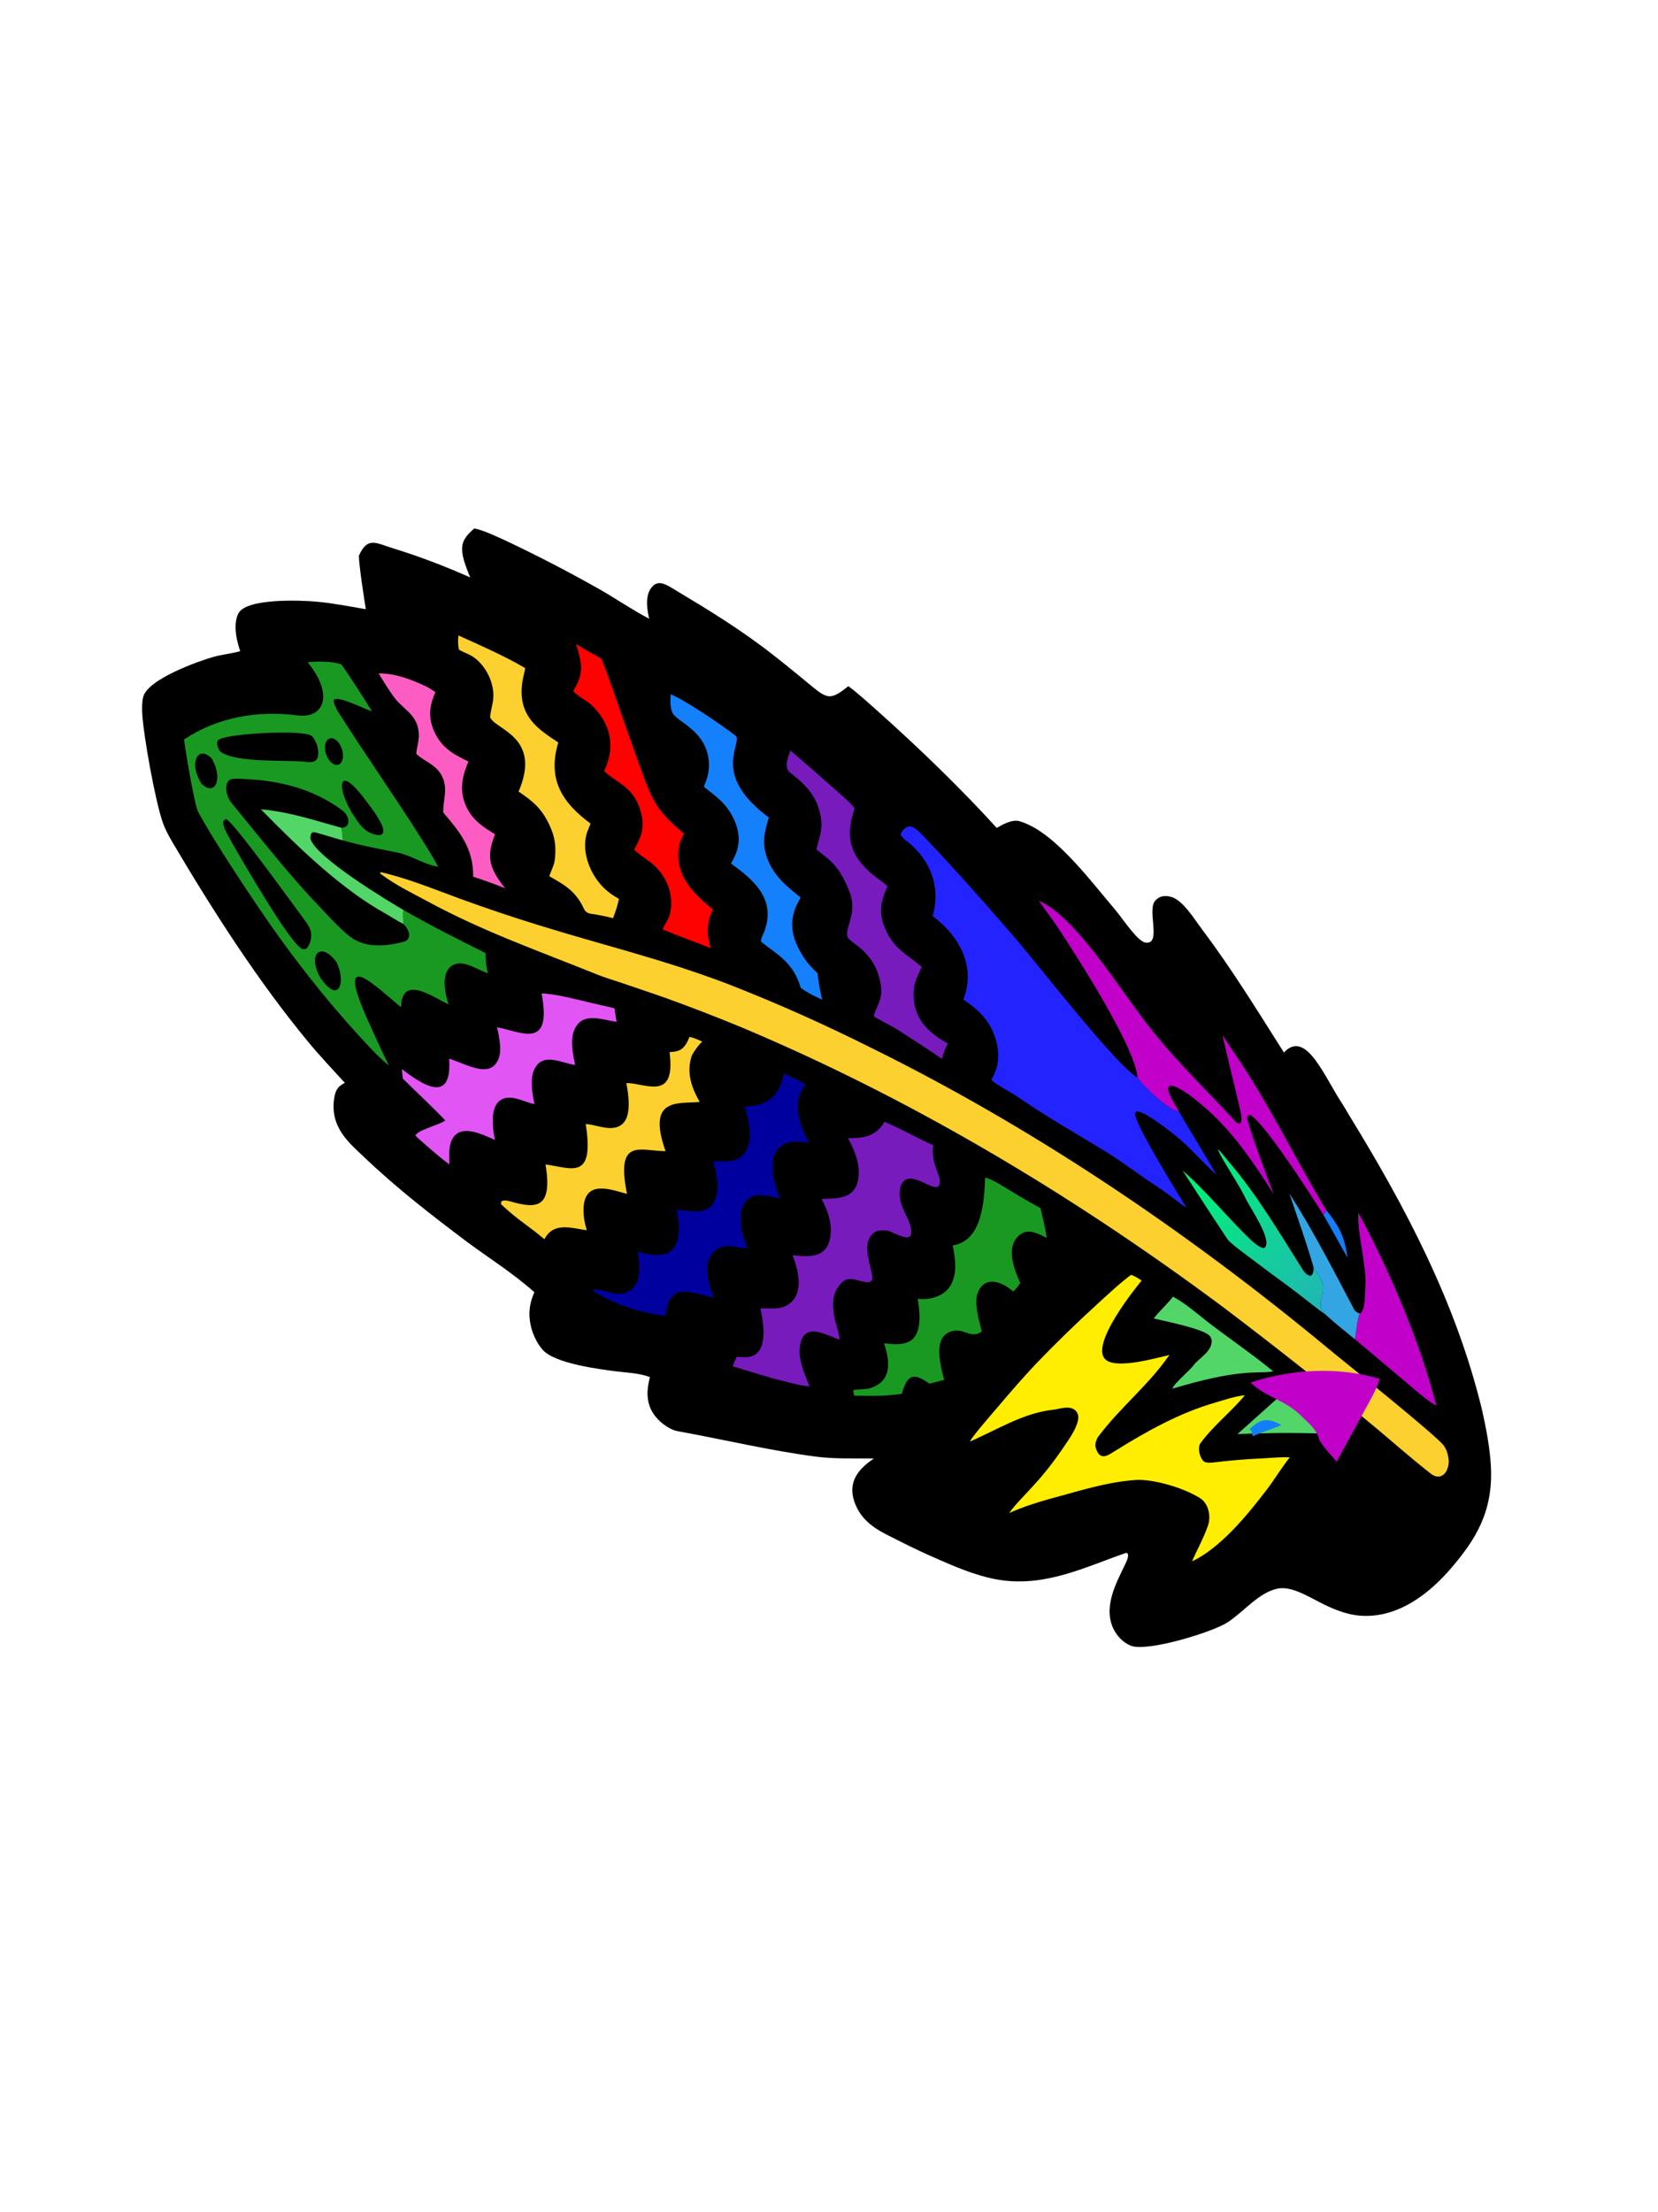 <svg width="497" height="663" viewBox="0 0 497 663" fill="none" xmlns="http://www.w3.org/2000/svg">
<path d="M51.564 252.231C50.474 250.321 49.487 248.523 48.737 246.35C46.489 239.837 42.985 220.428 42.635 213.772C42.545 212.067 42.572 210.371 42.92 208.919C44.199 203.58 59.627 198.117 63.846 196.928C66.518 196.176 69.326 195.917 72 195.177C71.52 193.629 71.061 192.137 70.823 190.561C70.424 187.917 70.552 185.432 71.543 183.72C74.117 179.266 90.276 179.896 95.02 180.347C99.848 180.806 104.771 181.742 109.658 182.6C109.078 178.955 107.636 169.668 107.573 166.592C110.175 160.715 112.7 162.783 117.875 164.362C125.545 166.726 133.249 169.637 140.959 173.082C137.303 164.396 137.807 162.158 142.139 158.418C144.486 158.656 150.216 161.41 152.784 162.616C161.871 166.93 170.952 171.659 180.009 176.792C184.716 179.494 189.983 183.081 194.598 185.454C193.545 181.096 193.661 177.33 195.96 175.418C197.826 173.904 200.007 175.398 202.238 176.735C212.366 182.806 221.939 188.614 231.871 196.384C234.679 198.591 237.479 200.843 240.271 203.142C247.822 209.359 248.201 210.572 254.288 205.664C256.235 206.967 261.311 211.534 263.344 213.356C275.138 223.92 287.539 235.774 298.77 248.143C300.504 247.162 303.272 245.565 305.497 246.109C315.606 248.991 325.762 262.583 334.41 272.832C336.715 275.564 340.996 282.232 343.423 282.533C348.261 283.134 343.817 272.978 346.209 270.06C347.413 268.591 348.995 268.306 350.839 268.762C354.53 269.642 357.752 275.162 360.733 279.123C369.29 290.492 377.006 303.072 384.867 315.463C391.569 308.267 397.181 323.204 402.498 331.039C403.259 332.273 404.016 333.612 404.77 334.844C421.106 361.506 436.405 390.216 444.227 422.483C445.491 428.1 446.58 433.82 446.9 439.322C447.724 453.502 441.75 461.894 435.736 469.149C428.258 478.17 418.245 485.495 406.833 484.177C403.711 483.817 400.361 482.583 397.161 481.036C392.428 478.747 387.224 475.198 382.801 476.189C377.203 477.445 372.861 483.075 367.994 486.252C363.426 489.233 344.034 495.144 339.072 493.296C337.357 492.658 335.42 491.136 334.128 488.881C330.159 481.955 335.016 473.76 336.947 469.541C337.39 468.573 338.209 467.289 338.157 465.916C337.892 465.524 337.808 465.35 337.442 465.477C325.577 469.581 313.976 475.446 300.492 473.669C294.434 472.87 288.203 470.434 282.005 467.7C277.621 465.828 273.235 463.766 268.854 461.518C265.028 459.547 259.437 457.341 256.773 451.724C252.929 443.619 258.681 439.453 261.929 437.159C256.186 437.061 250.344 437.349 244.466 436.58C230.779 434.791 216.835 431.439 203.052 428.95C200.495 428.489 196.039 425.445 194.703 421.382C193.609 418.13 194.214 415.326 194.811 412.748C191.372 411.489 187.862 411.454 184.503 411.008C180.276 410.448 166.373 408.795 162.666 404.575C161.011 402.691 159.643 399.901 159.069 397.167C158.213 393.089 158.97 390.058 160.185 387.318C153.669 381.521 146.624 377.138 139.992 372.223C129.577 364.375 119.315 356.488 109.246 346.916C104.63 342.527 98.913 337.939 100.161 329.275C100.582 326.358 101.614 325.444 103.37 324.57C99.617 320.444 95.893 316.528 92.239 312.102C77.484 294.227 64.113 273.483 51.564 252.231Z" fill="black"/>
<path d="M116.583 319.392C113.443 316.842 110.636 313.727 107.688 310.528C97.248 299.132 87.311 286.489 78.027 272.792C73.844 266.7 63.157 250.526 59.346 243.207C58.315 241.227 55.533 224.86 55.168 221.637C64.949 215.116 76.996 212.824 89.164 214.423C97.021 215.457 100.275 208.368 92.219 198.485C94.487 198.167 99.903 198.155 102.309 199.15C103.889 201.177 110.036 210.718 111.467 213.198C109.526 212.66 100.527 207.964 99.964 210.006C100.155 211.107 100.842 212.541 101.408 213.432C109.618 226.366 118.309 238.669 126.494 251.647C128.183 254.326 129.816 256.884 131.326 259.769C127.337 259.22 123.355 256.466 119.587 255.654C113.868 254.421 108.571 253.552 102.77 251.871C100.046 251.155 97.3 250.227 94.58 249.49C93.455 249.184 93.179 249.718 92.993 251.139C93.892 256.65 117.309 270.658 120.886 272.724C129.487 277.622 136.899 281.377 145.513 285.648C145.577 288.093 145.699 289.254 146.241 291.718C143.094 290.64 139.55 288.073 136.618 288.922C132.735 290.042 132.586 295.174 134.432 301.012C129.751 298.886 120.417 291.923 120.209 301.887C113.062 296.102 99.909 282.692 110.225 305.731C112.315 310.398 114.336 314.832 116.583 319.392Z" fill="#199922"/>
<path d="M120.913 276.924C123.398 279.428 123.012 281.766 121.004 282.283C116.75 283.38 109.947 284.514 105.104 280.871C101.232 277.959 96.495 272.373 92.764 268.561C84.779 259.812 77.124 250.066 69.411 240.68C67.447 238.29 67.218 234.126 69.279 233.569C70.859 233.145 72.868 233.569 74.55 233.564C83.409 234.084 93.425 236.138 102.538 242.832C104.835 244.519 105.322 247.954 102.502 248.083L102.297 248.089C102.624 249.488 102.658 250.5 102.769 251.871C100.046 251.155 97.3 250.227 94.58 249.49C93.454 249.184 93.178 249.718 92.993 251.139C93.892 256.65 117.309 270.659 120.886 272.724C120.726 273.887 120.858 275.606 120.913 276.924Z" fill="black"/>
<path d="M120.913 276.926C119.297 276.148 117.217 274.769 115.56 273.844C102.563 266.595 90.245 254.86 78.188 242.556C87.31 243.472 93.249 245.608 102.297 248.092C102.624 249.49 102.658 250.502 102.769 251.874C100.046 251.158 97.3 250.23 94.58 249.492C93.454 249.187 93.178 249.721 92.993 251.142C93.892 256.653 117.309 270.661 120.886 272.727C120.726 273.89 120.859 275.609 120.913 276.926Z" fill="#52D668"/>
<path d="M65.787 225.071C65.312 224.004 65.16 223.794 65.044 222.715C65.149 222.323 65.168 222.056 65.407 221.826C67.429 219.879 90.427 218.599 93.354 220.521C94.104 221.012 94.645 222.435 95.071 223.398C96.159 228.115 94.35 228.715 91.751 228.36C86.524 227.644 70.164 228.882 65.787 225.071Z" fill="black"/>
<path d="M69.531 252.58C69.198 251.979 68.869 251.374 68.544 250.765C67.72 249.214 66.897 247.9 66.906 246.309C67.219 245.636 67.295 245.699 67.857 245.499C70.606 247.125 88.417 271.909 91.533 276.084C92.289 277.162 93.097 278.217 93.243 279.678C93.414 281.388 92.894 283.068 92.15 283.971C91.711 284.502 91.165 284.642 90.486 284.352C86.997 282.862 72.899 258.453 69.531 252.58Z" fill="black"/>
<path d="M105.211 243.129C104.56 242 103.978 240.8 103.475 239.551C101.939 235.773 101.975 232.244 105.297 234.986C107.299 236.639 109.508 239.78 111.305 242.135C113.66 245.357 117.746 251.651 111.972 250.009C109.058 249.181 107.299 246.609 105.211 243.129Z" fill="black"/>
<path d="M96.052 293.109C92.057 286.108 96.056 281.982 100.796 288.258C103.731 293.78 101.898 301.489 96.052 293.109Z" fill="black"/>
<path d="M60.374 234.891C59.059 232.632 58.116 230.317 58.652 227.919C58.887 226.908 59.425 226.209 60.147 225.972C61.327 225.607 62.196 226.199 63.409 227.227C66.977 233.273 64.582 238.944 60.374 234.891Z" fill="black"/>
<path d="M98.78 227.985C97.924 226.912 97.399 225.383 97.413 223.998C97.426 222.61 97.974 221.585 98.843 221.32C99.712 221.055 100.764 221.594 101.589 222.727C102.811 224.404 103.179 226.867 102.42 228.288C101.661 229.708 100.049 229.574 98.78 227.985Z" fill="black"/>
<path d="M113.971 261.824L113.972 261.597L114.221 261.429C122.248 263.279 129.819 266.407 137.851 269.357C145.701 272.22 153.54 274.856 161.364 277.266C180.494 283.224 198.236 287.385 217.731 294.756C232.212 300.385 246.713 306.833 261.199 314.09C307.859 337.1 354.195 367.648 399.267 405.117C403.736 408.784 431.007 430.613 432.83 433.347C433.817 434.824 434.096 436.13 434.287 437.877C434.195 441.812 431.672 443.866 428.886 441.698C422.535 436.757 416.31 431.132 409.989 425.961C395.717 414.254 381.367 402.937 366.95 392.017C319.325 356.502 270.721 328.26 222.076 307.837C214.414 304.678 206.755 301.719 199.105 298.968C194.776 297.444 190.454 296.029 186.126 294.535C183.86 293.754 181.409 293.067 179.151 292.152C162.102 285.25 145.054 279.344 127.998 270.084C123.343 267.557 118.534 265.284 113.971 261.824Z" fill="#FCD02F"/>
<path d="M355.625 361.975C353.142 360.373 350.353 357.994 347.831 356.315C342.179 352.675 336.418 348.192 330.763 344.75C322.144 339.506 313.529 334.636 304.966 328.69C302.514 326.989 299.523 325.747 297.166 323.722C297.993 322.094 298.751 320.618 299.079 318.474C299.478 315.903 299.077 312.86 297.966 310.033C295.851 304.658 292.218 301.98 288.777 299.6C292.677 289.382 287.327 280.411 279.574 274.573C281.753 266.883 279.745 259.507 273.522 253.521C272.513 252.552 270.623 251.535 269.968 250.153C270.317 249.154 270.698 248.727 271.362 248.211C273.003 246.92 274.69 248.394 276.501 250.28C279.072 252.955 281.612 255.702 284.149 258.453C291.208 266.138 298.193 274.023 305.096 282.098C312.441 290.775 334.493 319.154 340.974 322.99C342.968 325.974 351.308 333.482 353.312 333.006C356.936 339.299 360.909 345.652 364.637 352.099C360.513 348.467 356.397 343.527 352.175 340.232C349.728 338.321 342.732 332.751 340.561 333.168C340.386 333.455 340.262 333.497 340.286 333.976C340.47 337.506 353.074 357.711 355.625 361.975Z" fill="#2323FF"/>
<path d="M290.748 432.067C291.416 430.474 298.4 422.566 299.709 421.005C302.998 417.083 306.768 412.8 310.209 409.119C316.291 402.781 322.518 396.706 328.886 390.899C332.026 388.061 335.754 384.512 339.066 382.102C340.264 382.527 341.035 383.063 342.222 383.813C341.174 385.078 325.879 403.672 331.699 407.746C335.253 410.232 346.364 407.111 350.532 406.127C344.287 415.176 335.715 421.903 329.186 430.634C328.77 431.19 328.113 432.781 328.436 433.885C329.794 438.528 332.715 435.699 334.259 434.888C343.825 428.922 353.544 423.51 364.209 420.414C366.961 419.615 370.001 418.545 372.876 418.23L373.156 418.202C368.995 423.232 363.806 427.182 359.856 432.556C359.007 433.71 359.416 436.434 360.634 437.812C361.3 438.563 362.593 438.4 363.274 438.397C368.401 437.759 373.578 437.326 378.802 437.096C381.207 436.965 384.222 436.648 386.617 436.823C384.165 439.873 382.102 443.36 379.765 446.432C373.54 454.612 365.705 463.991 357.327 467.994C358.875 464.354 360.783 461.098 362.105 457.245C363.064 454.452 362.282 450.641 359.708 449.026C354.48 445.742 345.392 443.271 340.47 443.592C331.719 444.166 323.206 446.984 314.908 449.194C310.753 450.332 306.383 451.754 302.515 453.486C304.23 451.004 307.87 447.456 309.884 445.156C313.28 441.484 316.311 437.515 319.264 433.108C320.152 431.784 324.094 426.433 323.061 423.823C321.817 420.683 317.626 422.326 315.998 422.495C306.74 423.461 299.05 428.483 290.748 432.067Z" fill="#FFEE00"/>
<path d="M219.702 409.538C219.777 408.901 220.596 407.247 220.868 406.636C221.651 406.747 222.426 406.804 223.19 406.805C229.221 406.895 229.781 400.511 227.938 392.205C230.486 392.047 233.23 392.563 235.525 391.44C240.052 389.225 240.497 383.623 237.57 376.233C242.293 376.666 248.589 377.59 249.024 369.337C249.217 365.674 247.928 362.696 246.287 359.376C250.609 359.049 257.26 360.037 257.422 351.531C257.492 347.866 255.936 344.419 254.19 341.133C258.768 341.137 262.402 340.777 265.133 336.287C269.655 338.03 274.996 341.195 279.742 343.263C279.247 347.166 280.17 348.856 281.662 353.168C282.445 360.055 274.718 350.959 271.081 353.864C270.381 354.409 269.91 355.366 269.744 356.58C269.023 361.811 273.216 365.294 273.148 369.354C273.086 373.098 267.37 368.743 265.402 368.79C263.913 368.825 263.117 368.561 261.766 369.654C257.812 372.852 261.635 380.464 261.527 383.395C260.32 386.159 255.458 381.681 252.689 384.134C250.127 386.403 249.109 389.361 250.163 394.992C250.491 396.743 251.735 400.042 251.618 401.504C247.723 400.298 240.789 395.691 239.753 403.684C239.281 407.327 241.028 411.775 242.68 415.465C240.592 415.487 237.836 414.687 235.64 414.159C230.357 412.888 225.018 411.124 219.702 409.538Z" fill="#771BBD"/>
<path d="M177.901 386.996C177.836 386.597 177.834 386.799 177.976 386.43C180.464 386.476 183.727 388.078 186.224 387.777C190.946 387.207 192.641 382.486 191.107 375.124C198.556 377.499 205.626 376.89 202.852 362.653C207.405 362.831 213.607 365.187 214.929 357.312C215.387 354.583 214.635 351.179 213.796 348.128C217.722 348.029 222.533 348.914 224.276 343.396C225.337 340.036 224.451 335.762 223.267 331.687C228.96 331.32 233.298 329.878 234.943 321.839C237.249 322.82 239.132 323.615 241.426 325.039C240.007 326.997 239.419 328.002 239.153 331.261C239.166 335.665 240.442 338.59 242.444 342.466C239.794 342.417 237.398 341.65 235.022 342.919C230.296 345.442 230.875 351.938 233.75 359.272C230.947 358.652 227.403 357.521 225.087 358.818C220.895 361.17 221.342 367.65 224.041 374.13C221.158 374.2 217.791 372.682 215.234 374.193C211.062 376.659 211.228 382.113 213.981 388.895C208.013 387.99 200.429 383.362 199.498 394.408C192.957 393.665 184.599 391.372 177.901 386.996Z" fill="#00009F"/>
<path d="M256.02 418.312C255.908 417.794 255.836 417.243 255.756 416.722C256.037 416.442 259.751 416.419 260.631 416.143C265.248 414.695 267.929 411.368 265.002 402.606C272.261 403.582 277.304 402.651 275.104 389.296C275.435 389.328 275.764 389.351 276.09 389.365C279.456 389.495 283.722 388.273 285.372 384.444C286.832 381.054 286.427 377.7 285.599 373.288C293.107 372.057 295.009 363.692 295.285 352.969L295.63 353.044C297.526 353.437 302.28 356.55 304.417 357.835C306.894 359.332 309.379 360.75 311.868 362.087L312.724 365.635C313.194 367.758 313.45 368.948 313.734 371.041C310.918 369.543 308.213 368.281 305.916 369.936C301.913 372.822 303.025 378.434 305.823 384.527C305.211 385.538 304.487 386.292 303.757 387.118C299.91 383.769 295.059 382.524 293.13 387.382C291.909 390.457 293.344 395.18 294.28 399.079C291.415 401.303 289.241 398.403 286.078 398.865C280.481 399.681 280.87 405.872 283.022 413.589L278.6 414.721C273.805 411.302 271.967 411.918 270.307 417.759C265.271 418.515 261.293 418.422 256.02 418.312Z" fill="#199922"/>
<path d="M124.555 340.449C124.793 338.774 131.594 337.241 133.483 335.833C129.835 331.979 124.566 327.067 120.736 323.283C120.603 322.325 120.557 321.391 120.494 320.447C126.555 325.114 135.611 331.177 134.625 317.325C139.569 318.74 146.964 323.621 149.436 317.361C150.448 314.798 149.735 311.173 148.991 307.903C156.261 309.222 165.54 314.845 162.345 297.747C166.189 297.859 172.093 299.366 176.134 300.334L184.183 302.204L184.828 306.269C180.398 305.706 174.789 303.151 172.28 308.424C170.871 311.386 171.586 315.21 172.397 319.197C168.129 318.618 162.598 315.213 160.109 320.654C158.873 323.354 159.443 327.263 160.218 330.924C157.764 330.469 155.172 329.013 152.749 329.004C147.65 328.991 146.898 334.6 148.36 341.67C148.193 341.592 148.028 341.518 147.861 341.444C144.164 339.798 138.972 337.478 136.34 340.344C134.45 342.399 134.61 345.418 134.724 349.022C131.745 346.9 127.459 343.068 124.555 340.449Z" fill="#E155F4"/>
<path d="M261.986 304.672C261.907 302.975 264.708 299.882 264.116 295.77C263.253 289.776 260.638 286.244 256.869 283.374C256.006 282.715 254.684 281.834 254.028 280.875C253.246 277.639 257.266 273.6 254.506 266.903C251.584 259.814 249.278 258.114 244.716 254.615C245.446 251.348 246.751 248.813 246.024 244.758C244.792 237.874 240.56 234.519 236.661 231.398C234.861 229.959 236.475 226.231 236.954 224.965C241.249 228.631 245.528 232.368 249.79 236.172C250.781 237.059 255.871 241.31 256.178 242.416C253.802 249.236 253.803 255.126 260.615 261.324C262.395 262.946 264.282 263.975 266.049 265.64C264.697 268.713 263.151 272.268 264.858 277.136C267.326 284.18 271.962 286.104 276.041 289.607L276.266 289.804C275.347 292.127 274.075 293.933 273.902 296.979C273.391 306.051 279.314 310.01 284.107 312.802C283.257 314.354 282.875 315.5 282.32 317.357C278.05 314.408 273.521 311.486 269.224 308.736C266.937 307.277 264.371 306.171 261.986 304.672Z" fill="#771BBD"/>
<path d="M150.192 360.949C150.157 360.544 150.204 360.52 150.275 360.136C150.97 359.505 152.462 359.963 153.423 360.226C160.693 362.22 165.729 362.363 163.527 349.022C171.289 350.031 178.253 354.06 175.573 336.896C177.782 337.034 180.188 337.983 182.465 338.094C188.392 338.378 189.414 333.141 187.745 324.608C193.735 324.682 202.644 330.211 200.697 315.355C203.948 315.197 205.174 314.461 206.691 310.777C207.973 311.045 209.196 311.619 210.495 312.169C209.321 313.328 208.282 314.726 207.396 316.333C205.821 320.991 206.887 325.224 209.732 330.287C203.155 330.879 193.805 328.881 199.509 345.048C191.866 344.965 184.511 340.868 187.957 357.855C182.796 356.457 173.869 352.88 175.019 364.678C175.16 366.122 175.493 367.295 175.879 368.739C171.076 368.051 165.888 366.206 163.199 371.441C158.499 367.435 155.375 365.822 150.192 360.949Z" fill="#FCD02F"/>
<path d="M340.975 322.991C340.471 314.078 322.329 285.838 317.051 277.957C315.445 275.559 313.116 272.427 311.415 269.954C322.823 275.138 335.555 296.521 345.064 308.512C352.953 318.461 362.104 327.221 370.42 336.254C370.904 336.778 371.39 336.858 371.828 336.721C372.212 336.042 372.241 334.975 372.018 333.949C370.317 326.16 368.153 318.104 366.478 310.3C368.497 313.48 370.604 316.503 372.658 319.641C381.533 333.211 389.05 348.701 397.524 362.654C397.562 363.55 397.075 363.723 396.635 364.041C393.302 358.564 377.937 334.888 374.533 334.145C374.136 334.379 373.956 334.458 373.855 335.151C373.69 336.284 380.802 355.485 381.752 357.926C376.345 349.157 370.211 340.374 363.463 334.023C360.964 331.669 353.751 325.236 350.736 325.405C350.34 325.427 350.215 325.975 350.102 326.41C350.444 328.403 352.25 331.161 353.313 333.006C351.309 333.482 342.968 325.975 340.975 322.991Z" fill="#C100C9"/>
<path d="M164.688 262.649C164.763 261.904 166.071 259.451 166.251 258.083C166.652 255.032 166.643 251.904 165.222 248.489C162.579 242.135 159.481 240.059 155.45 237.249C162.521 220.864 148.452 218.719 146.941 215.033C146.877 213.904 147.595 211.436 147.786 210.042C148.543 204.541 145.188 198.837 141.339 196.573C140.121 195.856 138.867 195.542 137.549 194.675C137.267 192.859 137.227 192.079 137.427 190.468C143.389 193.171 151.576 196.744 157.43 200.261C157.189 201.742 156.76 203.087 156.546 204.646C155.135 214.954 161.805 218.84 167.352 222.544C163.916 233.909 168.874 240.829 177.031 246.85C176.34 248.618 175.686 249.772 175.459 251.973C174.92 257.202 177.57 262.819 181.058 266.178C182.66 267.718 183.824 268.415 185.517 269.423C185.151 271.463 184.42 273.467 183.757 275.221C181.936 274.706 180.189 274.424 178.397 274.063C177.228 273.828 175.813 274.057 175.022 272.346C172.404 266.687 168.521 264.889 164.688 262.649Z" fill="#FCD02F"/>
<path d="M228.102 282.216C228.074 281.234 228.755 280.112 229.056 279.328C233.032 268.968 224.899 263.106 219.111 258.812C220.868 255.784 222.496 252.198 220.534 246.861C218.451 241.195 214.493 238.595 210.975 235.818C211.863 233.65 212.705 231.308 212.469 228.266C211.75 219.038 203.119 216.471 201.664 213.787C200.771 212.142 200.98 209.707 201.038 208.118C205.25 209.732 216.208 217.216 220.553 220.55L220.789 220.815C221.716 224.088 213.836 232.675 230.463 245.033C229.419 248.579 228.191 252.351 229.974 257.236C232.021 262.843 236.493 266.178 239.993 269.002C237.146 273.935 235.813 279.025 240.806 286.769C242.154 288.859 243.462 290.202 245.069 291.713C245.347 294.578 245.816 296.737 246.443 299.635C244.294 298.638 242.147 297.638 240.035 296.08C239.908 295.683 239.775 295.287 239.64 294.893C237.234 287.923 232.318 285.726 228.102 282.216Z" fill="#1480FB"/>
<path d="M198.681 278.584C198.735 277.819 200.332 275.622 200.649 274.514C202.436 268.26 199.709 261.955 194.744 258.286C193.325 257.238 191.516 256.016 190.103 254.691C191.71 251.448 193.619 248.654 192.03 243.129C189.858 235.575 184.72 234.748 181.076 231.071C183.858 225.34 184.163 218.323 177.79 211.774C175.918 209.85 173.795 209.214 171.815 207.158C174.358 202.731 175.121 200.251 172.653 193.044C174.692 194.277 176.555 195.416 178.608 196.471L180.222 197.405C181.578 200.481 183.244 205.422 184.419 208.749C186.798 215.602 189.208 222.443 191.647 229.27C195.846 240.954 196.957 242.997 205.019 249.883C204.516 250.967 203.709 252.454 203.503 253.764C202.048 263.002 208.897 268.633 213.648 272.552C212.183 275.912 211.498 279.203 213.057 284.155C208.168 282.319 203.588 280.647 198.681 278.584Z" fill="#FE0101"/>
<path d="M430.537 421.304C428.081 420.075 423.901 416.335 421.418 414.264C416.326 410.021 411.292 405.668 406.185 401.451C406.413 399.707 406.9 394.814 407.619 393.721C409.364 392.707 409.066 388.311 409.255 385.781C409.752 379.159 406.757 369.683 407.166 363.472C416.316 380.365 425.694 402.167 430.537 421.304Z" fill="#C100C9"/>
<path d="M141.828 262.779C141.988 254.198 137.586 249.079 132.868 243.532C132.741 240.355 134.092 237.16 132.962 233.782C131.438 229.221 127.39 228.509 124.761 225.928C124.929 224.076 125.625 222.071 125.548 220.095C125.324 214.385 121.219 212.845 118.615 209.588C116.839 207.368 115.041 204.391 113.51 201.834C118.308 201.809 122.848 203.441 127.821 205.787C128.709 206.251 129.634 206.875 130.519 207.441C128.982 210.978 127.897 214.918 130.597 220.139C133.046 224.875 137.112 226.591 140.408 228.248C138.979 231.717 137.341 236.293 139.672 241.546C141.69 246.094 145.367 248.149 148.386 250.07C145.956 256.321 146.22 259.817 151.418 266.235C148.216 264.959 145.019 263.808 141.828 262.779Z" fill="#FD5DC3"/>
<path d="M397.377 394.045C394.015 391.69 389.712 388.103 386.15 385.486C382.361 382.732 378.583 379.922 374.812 377.058C372.707 375.464 370.547 373.944 368.503 372.066C368.421 371.991 368.338 371.92 368.256 371.843C367.931 371.537 355.584 352.591 354.502 350.857C361.423 356.802 368.196 365.226 374.993 371.688C376.007 372.654 378.431 374.568 379.115 373.933C381.553 371.668 374.311 361.367 373.299 359.056C371.835 355.71 365.587 346.454 365.042 344.443C366.298 345.573 367.489 347.227 368.648 348.581C376.724 358.018 383.51 369.448 390.511 380.563C391.184 381.63 392.016 382.356 392.885 382.408C393.718 381.887 393.721 381.163 393.747 379.785L394.022 380.656C399.304 386.777 394.715 388.475 396.206 392.555C396.68 393.113 396.937 393.449 397.377 394.045Z" fill="url(#paint0_linear_1437_185)"/>
<path d="M351.428 416.223C351.907 414.662 356.741 410.7 357.826 409.157C359.179 407.234 363.34 405.17 363.232 401.752C363.098 401.283 362.999 400.906 362.72 400.522C361.092 398.281 348.67 395.9 345.831 395.184C347.529 392.94 349.754 391.081 351.603 388.647C354.647 390.177 358.842 393.691 361.916 396.139C367.997 400.836 375.827 406.179 381.663 411.045C380.289 411.313 378.73 411.297 377.291 411.323C368.224 411.485 359.836 413.773 351.428 416.223Z" fill="#52D668"/>
<path d="M370.94 429.833L386.868 415.585C390.882 418.564 395.902 422.459 399.84 425.759C399.08 427.331 398.368 428.777 397.545 430.265C396.778 429.974 395.884 429.675 395.141 429.65C386.953 429.376 378.998 429.502 370.94 429.833Z" fill="#52D668"/>
<path d="M397.374 394.043C396.934 393.447 396.678 393.111 396.203 392.553C394.712 388.473 399.301 386.775 394.019 380.653L393.744 379.782C391.369 371.763 389.174 365.596 386.494 357.716C393.637 368.814 399.579 380.506 405.907 392.457C406.314 393.223 407.068 393.488 407.619 393.722C406.899 394.815 406.412 399.708 406.184 401.451C403.77 399.508 399.69 396.199 397.374 394.043Z" fill="#32A5E2"/>
<path d="M403.913 376.96C401.438 372.685 399.21 368.37 396.633 364.042C397.074 363.724 397.561 363.551 397.522 362.654C401.231 367.335 403.039 370.354 403.913 376.96Z" fill="#147DF9"/>
<path d="M413.553 413.309C412.78 416.262 410.347 420.322 409.004 422.823C406.252 427.952 403.424 432.93 400.691 438.098C399.502 436.736 396.169 433.143 395.409 431.428C394.677 428.225 391.701 426.097 389.98 424.333C385.473 419.713 379.118 418.643 374.893 414.394C386.127 410.604 400.687 409.346 413.553 413.309Z" fill="#C100C9"/>
<path d="M384.127 427.155C381.288 428.353 378.416 429.158 375.543 430.477C375.316 429.632 375.187 428.803 374.579 428.335C377.662 425.53 379.666 424.594 384.127 427.155Z" fill="#147DF9"/>
<defs>
<linearGradient id="paint0_linear_1437_185" x1="361.217" y1="344.949" x2="405.945" y2="378.815" gradientUnits="userSpaceOnUse">
<stop stop-color="#00F375"/>
<stop offset="1" stop-color="#21B6B5"/>
</linearGradient>
</defs>
</svg>
